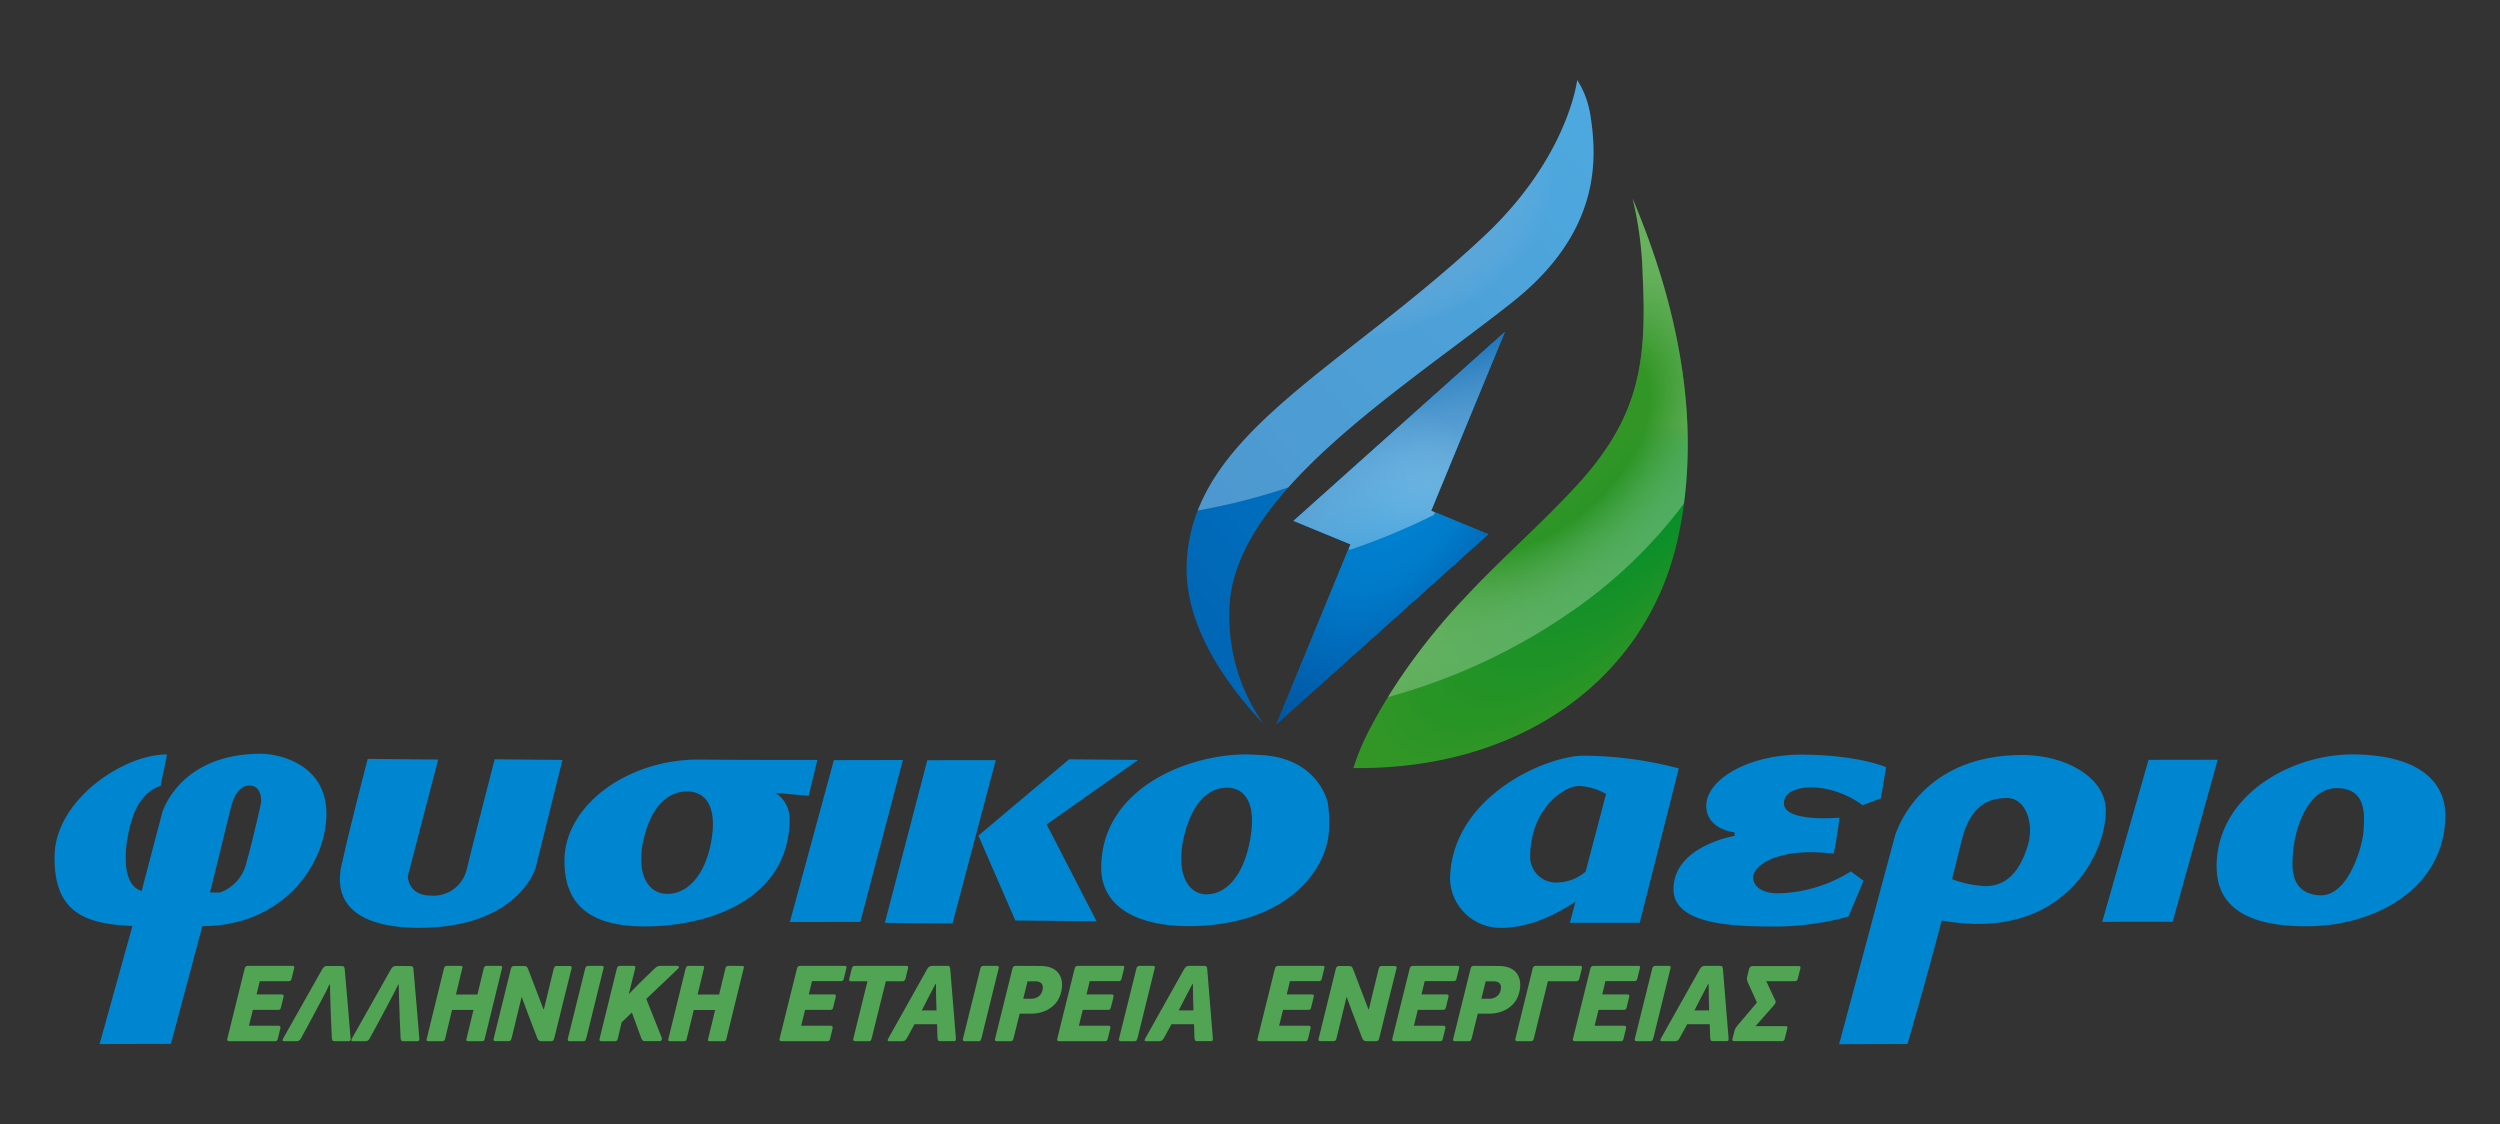 <svg xmlns="http://www.w3.org/2000/svg" xmlns:xlink="http://www.w3.org/1999/xlink" width="298" height="134" viewBox="0 0 298 134">
  <rect x="0" y="0" width="298" height="134" fill="#333333" stroke="none"/>
  <defs>
    <clipPath id="clip-path">
      <path id="Path_6990" data-name="Path 6990" d="M221.246,397.861a.353.353,0,0,0-.261.087.489.489,0,0,0-.119.223l-2.074,8.371a.27.27,0,0,0,.015.216c.033.054.108.081.226.081h5.426a.333.333,0,0,0,.248-.075.453.453,0,0,0,.1-.2l.31-1.269q.056-.3-.214-.3H221.37l.464-1.89h3a.34.34,0,0,0,.248-.074.452.452,0,0,0,.1-.2l.31-1.269c.056-.2-.016-.3-.214-.3h-3l.38-1.579H226.1a.316.316,0,0,0,.248-.081.478.478,0,0,0,.1-.2l.309-1.26c.056-.2-.011-.3-.2-.3Z" transform="translate(-218.777 -397.861)" fill="none"/>
    </clipPath>
    <linearGradient id="linear-gradient" x1="305.164" y1="590.453" x2="305.2" y2="590.453" gradientUnits="objectBoundingBox">
      <stop offset="0" stop-color="#50a453"/>
      <stop offset="1" stop-color="#13933c"/>
    </linearGradient>
    <clipPath id="clip-path-2">
      <path id="Path_6991" data-name="Path 6991" d="M231.4,397.876a.653.653,0,0,0-.416.1,1.189,1.189,0,0,0-.239.291q-1.161,2.064-2.322,4.117T226.1,406.5a.475.475,0,0,0-.062.148c-.042.127.013.189.166.189h1.472a.612.612,0,0,0,.314-.074.77.77,0,0,0,.246-.291c.029-.063.107-.209.231-.439s.274-.5.448-.816.356-.653.546-1.013.372-.7.546-1.026.326-.609.457-.857.22-.416.27-.506q.268-.485.465-.884t.409-.843h.067c0,.261.01.546.015.857s.016.614.027.911q.031,1.175.079,2.33t.1,2.248a.743.743,0,0,0,.071.311c.037.063.128.095.271.095H233.9a.241.241,0,0,0,.24-.189.381.381,0,0,0-.007-.121q-.173-2.079-.343-4.125t-.357-4.125a.694.694,0,0,0-.078-.3c-.042-.067-.161-.1-.359-.1Z" transform="translate(-226.02 -397.876)" fill="none"/>
    </clipPath>
    <linearGradient id="linear-gradient-2" x1="300.858" y1="591.262" x2="300.893" y2="591.262" xlink:href="#linear-gradient"/>
    <clipPath id="clip-path-3">
      <path id="Path_6992" data-name="Path 6992" d="M240.4,397.876a.659.659,0,0,0-.418.1,1.227,1.227,0,0,0-.238.291q-1.161,2.064-2.322,4.117t-2.323,4.118a.445.445,0,0,0-.061.148c-.043.127.013.189.165.189h1.472a.613.613,0,0,0,.314-.074.754.754,0,0,0,.245-.291c.03-.063.108-.209.232-.439s.274-.5.448-.816.356-.653.546-1.013.372-.7.546-1.026.326-.609.457-.857.219-.416.269-.506q.269-.485.465-.884t.409-.843h.067c0,.261.01.546.016.857s.015.614.026.911q.033,1.175.08,2.33t.1,2.248a.742.742,0,0,0,.071.311c.037.063.127.095.271.095h1.661a.242.242,0,0,0,.24-.189.413.413,0,0,0-.007-.121q-.175-2.079-.343-4.125t-.356-4.125a.72.72,0,0,0-.079-.3c-.042-.067-.161-.1-.36-.1Z" transform="translate(-235.019 -397.876)" fill="none"/>
    </clipPath>
    <linearGradient id="linear-gradient-3" x1="299.854" y1="591.198" x2="299.889" y2="591.198" xlink:href="#linear-gradient"/>
    <clipPath id="clip-path-4">
      <path id="Path_6993" data-name="Path 6993" d="M252.074,397.861a.342.342,0,0,0-.378.258l-.76,3.157h-2.565l.76-3.157a.321.321,0,0,0,.009-.183c-.016-.05-.081-.075-.2-.075h-1.607a.34.34,0,0,0-.378.257l-2.08,8.478c-.023.09-.016.153.017.189a.325.325,0,0,0,.227.055h1.607a.309.309,0,0,0,.24-.075.507.507,0,0,0,.1-.169l.844-3.484h2.552l-.844,3.484c-.023.09-.017.153.017.189a.323.323,0,0,0,.227.055h1.593a.329.329,0,0,0,.253-.075.364.364,0,0,0,.084-.169l2.078-8.478a.275.275,0,0,0,0-.183c-.021-.049-.094-.074-.219-.074Z" transform="translate(-244.864 -397.861)" fill="none"/>
    </clipPath>
    <linearGradient id="linear-gradient-4" x1="269.292" y1="590.282" x2="269.324" y2="590.282" xlink:href="#linear-gradient"/>
    <clipPath id="clip-path-5">
      <path id="Path_6994" data-name="Path 6994" d="M261.81,397.876a.283.283,0,0,0-.255.1.8.8,0,0,0-.1.209q-.294,1.215-.586,2.416t-.586,2.43h-.054l-1.829-4.779a1.058,1.058,0,0,0-.154-.277c-.056-.067-.186-.1-.393-.1h-1.12a.35.35,0,0,0-.261.087.468.468,0,0,0-.119.209l-2.061,8.37a.147.147,0,0,1-.008.047.15.15,0,0,0-.01.047c-.007.136.075.2.247.2h1.538a.291.291,0,0,0,.255-.095.713.713,0,0,0,.1-.2l1.2-4.928h.04l.65,1.769,1.2,3.132a.568.568,0,0,0,.17.237.539.539,0,0,0,.339.087h1.121a.345.345,0,0,0,.254-.081.477.477,0,0,0,.112-.2q.515-2.105,1.031-4.192t1.043-4.178a.355.355,0,0,0,.019-.108q.011-.2-.246-.2Z" transform="translate(-254.275 -397.876)" fill="none"/>
    </clipPath>
    <linearGradient id="linear-gradient-5" x1="259.777" y1="591.075" x2="259.808" y2="591.075" xlink:href="#linear-gradient"/>
    <clipPath id="clip-path-6">
      <path id="Path_6995" data-name="Path 6995" d="M266.547,397.861a.353.353,0,0,0-.261.087.486.486,0,0,0-.119.223l-2.074,8.37a.276.276,0,0,0,.015.217c.033.054.109.081.226.081h1.593a.282.282,0,0,0,.255-.1.851.851,0,0,0,.1-.2l2.061-8.37a.411.411,0,0,0,.01-.209c-.014-.067-.084-.1-.209-.1Z" transform="translate(-264.079 -397.861)" fill="none"/>
    </clipPath>
    <linearGradient id="linear-gradient-6" x1="562.448" y1="590.165" x2="562.515" y2="590.165" xlink:href="#linear-gradient"/>
    <clipPath id="clip-path-7">
      <path id="Path_6996" data-name="Path 6996" d="M275.55,397.861a.778.778,0,0,0-.349.067,1.478,1.478,0,0,0-.287.2l-1.921,1.863-1.156,1.188H271.8l.752-3.01a.373.373,0,0,0,.005-.209c-.02-.067-.087-.1-.2-.1h-1.607a.35.35,0,0,0-.261.087.478.478,0,0,0-.12.223l-2.06,8.37a.306.306,0,0,0,.008.217c.029.054.1.081.219.081h1.607a.285.285,0,0,0,.248-.1.512.512,0,0,0,.091-.2l.453-1.944,1.223-1.175,1.121,3.065a.773.773,0,0,0,.156.25.479.479,0,0,0,.352.1h1.66a.324.324,0,0,0,.241-.095c.062-.063.07-.171.024-.324l-1.836-4.618,3.751-3.564c.123-.108.166-.2.129-.271a.207.207,0,0,0-.2-.107Z" transform="translate(-268.287 -397.861)" fill="none"/>
    </clipPath>
    <linearGradient id="linear-gradient-7" x1="253.714" y1="590.115" x2="253.744" y2="590.115" xlink:href="#linear-gradient"/>
    <clipPath id="clip-path-8">
      <path id="Path_6997" data-name="Path 6997" d="M284.6,397.861a.342.342,0,0,0-.379.258l-.76,3.157h-2.565l.76-3.157a.314.314,0,0,0,.01-.183c-.016-.05-.081-.075-.2-.075H279.86a.341.341,0,0,0-.379.257L277.4,406.6c-.024.09-.017.153.016.189a.325.325,0,0,0,.227.055h1.607a.307.307,0,0,0,.24-.075.506.506,0,0,0,.1-.169l.845-3.484h2.551l-.844,3.484c-.024.09-.017.153.017.189a.323.323,0,0,0,.227.055h1.593a.328.328,0,0,0,.253-.075.364.364,0,0,0,.084-.169l2.079-8.478a.279.279,0,0,0,0-.183c-.02-.049-.093-.074-.22-.074Z" transform="translate(-277.387 -397.861)" fill="none"/>
    </clipPath>
    <linearGradient id="linear-gradient-8" x1="266.006" y1="590.053" x2="266.038" y2="590.053" xlink:href="#linear-gradient"/>
    <clipPath id="clip-path-9">
      <path id="Path_6998" data-name="Path 6998" d="M294.579,397.861a.35.35,0,0,0-.261.087.479.479,0,0,0-.119.223l-2.074,8.37a.272.272,0,0,0,.016.217c.033.054.108.081.225.081h5.427a.332.332,0,0,0,.247-.075.433.433,0,0,0,.1-.2l.311-1.269c.036-.2-.034-.3-.214-.3H294.7l.464-1.89h3a.34.34,0,0,0,.248-.074.454.454,0,0,0,.1-.2l.309-1.27q.083-.3-.213-.3h-3l.38-1.579h3.443a.321.321,0,0,0,.248-.081.494.494,0,0,0,.1-.2l.309-1.26c.056-.2-.011-.3-.2-.3Z" transform="translate(-292.11 -397.861)" fill="none"/>
    </clipPath>
    <linearGradient id="linear-gradient-9" x1="296.871" y1="589.953" x2="296.906" y2="589.953" xlink:href="#linear-gradient"/>
    <clipPath id="clip-path-10">
      <path id="Path_6999" data-name="Path 6999" d="M302.031,397.861a.364.364,0,0,0-.268.08.476.476,0,0,0-.113.215l-.309,1.26a.287.287,0,0,0,0,.2c.024.054.1.081.225.081h1.944l-1.683,6.844a.275.275,0,0,0,.016.217c.033.054.108.081.225.081h1.594a.282.282,0,0,0,.255-.1.576.576,0,0,0,.085-.2l1.7-6.844h1.958a.367.367,0,0,0,.26-.081.41.41,0,0,0,.118-.2l.31-1.26c.056-.2-.016-.3-.214-.3Z" transform="translate(-301.325 -397.861)" fill="none"/>
    </clipPath>
    <linearGradient id="linear-gradient-10" x1="336.337" y1="589.891" x2="336.378" y2="589.891" xlink:href="#linear-gradient"/>
    <clipPath id="clip-path-11">
      <path id="Path_7000" data-name="Path 7000" d="M311.264,401.668l.855-1.634h.068l.02,1.647.044,1.485H310.5Zm.5-3.807a.606.606,0,0,0-.391.1,1.227,1.227,0,0,0-.238.29l-4.618,8.235c-.08.153-.107.25-.083.291s.087.061.186.061h1.553a.573.573,0,0,0,.314-.081.818.818,0,0,0,.245-.3l.9-1.648h2.687l.05,1.607a.828.828,0,0,0,.071.317c.037.068.132.1.285.1h1.607a.2.2,0,0,0,.194-.081.482.482,0,0,0,.039-.243l-.673-8.249a.755.755,0,0,0-.078-.3c-.042-.071-.157-.107-.345-.107Z" transform="translate(-306.422 -397.861)" fill="none"/>
    </clipPath>
    <linearGradient id="linear-gradient-11" x1="291.531" y1="589.831" x2="291.566" y2="589.831" xlink:href="#linear-gradient"/>
    <clipPath id="clip-path-12">
      <path id="Path_7001" data-name="Path 7001" d="M318.831,397.861a.35.35,0,0,0-.261.087.478.478,0,0,0-.119.223l-2.075,8.37a.276.276,0,0,0,.016.217c.033.054.108.081.225.081h1.593a.284.284,0,0,0,.256-.1.881.881,0,0,0,.1-.2l2.06-8.37a.412.412,0,0,0,.011-.209c-.014-.067-.085-.1-.21-.1Z" transform="translate(-316.362 -397.861)" fill="none"/>
    </clipPath>
    <linearGradient id="linear-gradient-12" x1="551.364" y1="589.796" x2="551.431" y2="589.796" xlink:href="#linear-gradient"/>
    <clipPath id="clip-path-13">
      <path id="Path_7002" data-name="Path 7002" d="M324.515,399.7h.9a1.144,1.144,0,0,1,.692.183.673.673,0,0,1,.224.618,1.391,1.391,0,0,1-.137.564,1.217,1.217,0,0,1-.311.394,1.391,1.391,0,0,1-.424.238,1.468,1.468,0,0,1-.491.082H324Zm-1.683-1.749a.5.5,0,0,0-.113.209l-2.074,8.383a.3.3,0,0,0,.009.217c.027.054.106.081.231.081h1.593a.282.282,0,0,0,.256-.1.885.885,0,0,0,.1-.2l.738-2.984h1.3a4.291,4.291,0,0,0,1.636-.283,3.554,3.554,0,0,0,1.152-.736,2.98,2.98,0,0,0,.695-1.039,3.738,3.738,0,0,0,.266-1.195,2.561,2.561,0,0,0-.146-1.074,2,2,0,0,0-.514-.756,2.143,2.143,0,0,0-.813-.452,3.552,3.552,0,0,0-1.059-.149l-2.983-.014a.345.345,0,0,0-.268.087" transform="translate(-320.63 -397.861)" fill="none"/>
    </clipPath>
    <linearGradient id="linear-gradient-13" x1="295.079" y1="589.751" x2="295.115" y2="589.751" xlink:href="#linear-gradient"/>
    <clipPath id="clip-path-14">
      <path id="Path_7003" data-name="Path 7003" d="M331.327,397.861a.353.353,0,0,0-.262.087.485.485,0,0,0-.119.223l-2.075,8.37a.275.275,0,0,0,.016.217c.033.054.108.081.225.081h5.428a.331.331,0,0,0,.246-.075.443.443,0,0,0,.1-.2l.31-1.269c.038-.2-.034-.3-.213-.3h-3.537l.464-1.89h3a.335.335,0,0,0,.247-.074.455.455,0,0,0,.106-.2l.31-1.27c.055-.2-.016-.3-.214-.3h-3l.381-1.579h3.443a.32.32,0,0,0,.247-.081.491.491,0,0,0,.1-.2l.309-1.26c.056-.2-.011-.3-.2-.3Z" transform="translate(-328.858 -397.861)" fill="none"/>
    </clipPath>
    <linearGradient id="linear-gradient-14" x1="292.714" y1="589.693" x2="292.75" y2="589.693" xlink:href="#linear-gradient"/>
    <clipPath id="clip-path-15">
      <path id="Path_7004" data-name="Path 7004" d="M339.48,397.861a.352.352,0,0,0-.261.087.479.479,0,0,0-.119.223l-2.074,8.37a.277.277,0,0,0,.015.217c.033.054.109.081.225.081h1.594a.28.28,0,0,0,.254-.1.82.82,0,0,0,.1-.2l2.06-8.37a.413.413,0,0,0,.012-.209c-.015-.067-.086-.1-.211-.1Z" transform="translate(-337.012 -397.861)" fill="none"/>
    </clipPath>
    <linearGradient id="linear-gradient-15" x1="547.022" y1="589.65" x2="547.088" y2="589.65" xlink:href="#linear-gradient"/>
    <clipPath id="clip-path-16">
      <path id="Path_7005" data-name="Path 7005" d="M345.268,401.668l.855-1.634h.067l.021,1.647.044,1.485H344.5Zm.5-3.807a.6.6,0,0,0-.39.1,1.206,1.206,0,0,0-.239.29l-4.618,8.235c-.08.153-.107.25-.083.291s.087.061.186.061h1.553a.579.579,0,0,0,.315-.081.838.838,0,0,0,.245-.3l.9-1.648h2.687l.051,1.607a.812.812,0,0,0,.07.317c.037.068.132.1.285.1h1.607a.2.2,0,0,0,.194-.081.482.482,0,0,0,.039-.243l-.673-8.249a.754.754,0,0,0-.078-.3c-.042-.071-.157-.107-.345-.107Z" transform="translate(-340.427 -397.861)" fill="none"/>
    </clipPath>
    <linearGradient id="linear-gradient-16" x1="287.742" y1="589.591" x2="287.777" y2="589.591" xlink:href="#linear-gradient"/>
    <clipPath id="clip-path-17">
      <path id="Path_7006" data-name="Path 7006" d="M357.831,397.861a.348.348,0,0,0-.26.087.477.477,0,0,0-.12.223l-2.074,8.37a.276.276,0,0,0,.015.217c.034.054.108.081.225.081h5.428a.33.33,0,0,0,.246-.075.434.434,0,0,0,.1-.2l.311-1.269c.037-.2-.034-.3-.214-.3h-3.537l.464-1.89h3a.337.337,0,0,0,.247-.074.441.441,0,0,0,.1-.2l.31-1.27q.082-.3-.214-.3h-3l.381-1.579h3.442a.32.32,0,0,0,.248-.081.494.494,0,0,0,.1-.2l.31-1.26c.055-.2-.012-.3-.2-.3Z" transform="translate(-355.363 -397.861)" fill="none"/>
    </clipPath>
    <linearGradient id="linear-gradient-17" x1="289.727" y1="589.506" x2="289.762" y2="589.506" xlink:href="#linear-gradient"/>
    <clipPath id="clip-path-18">
      <path id="Path_7007" data-name="Path 7007" d="M370.986,397.876a.283.283,0,0,0-.255.1.769.769,0,0,0-.1.209q-.294,1.215-.587,2.416t-.586,2.43h-.055l-1.828-4.779a1.088,1.088,0,0,0-.154-.277c-.056-.067-.186-.1-.393-.1h-1.12a.35.35,0,0,0-.261.087.476.476,0,0,0-.119.209l-2.06,8.37a.176.176,0,0,1-.009.047.149.149,0,0,0-.01.047c-.006.136.075.2.246.2h1.539a.293.293,0,0,0,.255-.095.709.709,0,0,0,.1-.2l1.2-4.928h.04l.65,1.769,1.2,3.132a.569.569,0,0,0,.17.237.539.539,0,0,0,.339.087h1.121a.345.345,0,0,0,.254-.081.464.464,0,0,0,.111-.2q.516-2.105,1.032-4.192t1.043-4.178a.385.385,0,0,0,.019-.108q.011-.2-.246-.2Z" transform="translate(-363.451 -397.876)" fill="none"/>
    </clipPath>
    <linearGradient id="linear-gradient-18" x1="249.133" y1="590.302" x2="249.163" y2="590.302" xlink:href="#linear-gradient"/>
    <clipPath id="clip-path-19">
      <path id="Path_7008" data-name="Path 7008" d="M375.664,397.861a.351.351,0,0,0-.261.087.477.477,0,0,0-.119.223l-2.074,8.37a.272.272,0,0,0,.015.217c.033.054.108.081.226.081h5.426a.335.335,0,0,0,.248-.075.451.451,0,0,0,.1-.2l.31-1.269c.036-.2-.034-.3-.214-.3h-3.537l.464-1.89h3a.339.339,0,0,0,.247-.074.453.453,0,0,0,.1-.2l.309-1.27q.083-.3-.213-.3h-3l.38-1.579h3.443a.321.321,0,0,0,.248-.081.482.482,0,0,0,.1-.2l.31-1.26c.056-.2-.012-.3-.2-.3Z" transform="translate(-373.195 -397.861)" fill="none"/>
    </clipPath>
    <linearGradient id="linear-gradient-19" x1="287.69" y1="589.38" x2="287.725" y2="589.38" xlink:href="#linear-gradient"/>
    <clipPath id="clip-path-20">
      <path id="Path_7009" data-name="Path 7009" d="M385.143,399.7h.9a1.145,1.145,0,0,1,.693.183.677.677,0,0,1,.224.618,1.408,1.408,0,0,1-.137.564,1.231,1.231,0,0,1-.312.394,1.38,1.38,0,0,1-.424.238,1.467,1.467,0,0,1-.49.082h-.972Zm-1.683-1.749a.5.5,0,0,0-.112.209l-2.075,8.383a.3.3,0,0,0,.009.217c.028.054.106.081.231.081h1.594a.281.281,0,0,0,.255-.1.849.849,0,0,0,.1-.2l.738-2.984h1.3a4.284,4.284,0,0,0,1.636-.283,3.543,3.543,0,0,0,1.152-.736,2.993,2.993,0,0,0,.7-1.039,3.737,3.737,0,0,0,.265-1.195,2.545,2.545,0,0,0-.146-1.074,2,2,0,0,0-.514-.756,2.144,2.144,0,0,0-.813-.452,3.549,3.549,0,0,0-1.058-.149l-2.984-.014a.345.345,0,0,0-.268.087" transform="translate(-381.258 -397.861)" fill="none"/>
    </clipPath>
    <linearGradient id="linear-gradient-20" x1="288.178" y1="589.323" x2="288.214" y2="589.323" xlink:href="#linear-gradient"/>
    <clipPath id="clip-path-21">
      <path id="Path_7010" data-name="Path 7010" d="M391.941,397.861a.349.349,0,0,0-.26.087.47.47,0,0,0-.119.209l-2.061,8.384a.278.278,0,0,0,.016.216c.033.054.108.081.225.081h1.607a.285.285,0,0,0,.249-.1.518.518,0,0,0,.092-.2l1.683-6.844h3.361a.368.368,0,0,0,.261-.081.427.427,0,0,0,.118-.2l.31-1.26q.082-.3-.228-.3Z" transform="translate(-389.487 -397.861)" fill="none"/>
    </clipPath>
    <linearGradient id="linear-gradient-21" x1="287.798" y1="589.247" x2="287.834" y2="589.247" xlink:href="#linear-gradient"/>
    <clipPath id="clip-path-22">
      <path id="Path_7011" data-name="Path 7011" d="M399.575,397.861a.349.349,0,0,0-.261.087.478.478,0,0,0-.12.223l-2.075,8.37a.28.28,0,0,0,.015.217c.034.054.109.081.226.081h5.427a.333.333,0,0,0,.247-.075.454.454,0,0,0,.106-.2l.309-1.269q.056-.3-.213-.3H399.7l.464-1.89h3a.334.334,0,0,0,.247-.074.453.453,0,0,0,.1-.2l.31-1.27c.056-.2-.016-.3-.214-.3h-3l.381-1.579h3.443a.318.318,0,0,0,.247-.081.484.484,0,0,0,.106-.2l.31-1.26c.055-.2-.012-.3-.2-.3Z" transform="translate(-397.106 -397.861)" fill="none"/>
    </clipPath>
    <linearGradient id="linear-gradient-22" x1="285.013" y1="589.211" x2="285.049" y2="589.211" xlink:href="#linear-gradient"/>
    <clipPath id="clip-path-23">
      <path id="Path_7012" data-name="Path 7012" d="M407.728,397.861a.351.351,0,0,0-.261.087.469.469,0,0,0-.119.223l-2.075,8.37a.28.28,0,0,0,.016.217c.033.054.107.081.225.081h1.593a.281.281,0,0,0,.255-.1.814.814,0,0,0,.1-.2l2.06-8.37a.422.422,0,0,0,.012-.209c-.015-.067-.086-.1-.211-.1Z" transform="translate(-405.259 -397.861)" fill="none"/>
    </clipPath>
    <linearGradient id="linear-gradient-23" x1="532.549" y1="589.168" x2="532.615" y2="589.168" xlink:href="#linear-gradient"/>
    <clipPath id="clip-path-24">
      <path id="Path_7013" data-name="Path 7013" d="M413.516,401.668l.855-1.634h.067l.021,1.647.044,1.485h-1.755Zm.5-3.807a.605.605,0,0,0-.391.1,1.22,1.22,0,0,0-.238.29l-4.619,8.235c-.079.153-.106.25-.083.291s.087.061.187.061h1.552a.574.574,0,0,0,.315-.081.819.819,0,0,0,.245-.3l.9-1.648h2.686l.051,1.607a.806.806,0,0,0,.072.317c.036.068.131.1.284.1h1.607c.1,0,.164-.028.193-.081a.488.488,0,0,0,.041-.243l-.674-8.249a.756.756,0,0,0-.078-.3c-.042-.071-.157-.107-.345-.107Z" transform="translate(-408.675 -397.861)" fill="none"/>
    </clipPath>
    <linearGradient id="linear-gradient-24" x1="280.13" y1="589.111" x2="280.165" y2="589.111" xlink:href="#linear-gradient"/>
    <clipPath id="clip-path-25">
      <path id="Path_7014" data-name="Path 7014" d="M420.6,397.89a.361.361,0,0,0-.255.1.488.488,0,0,0-.14.237l-.208.851a1.319,1.319,0,0,0-.051.331,1.007,1.007,0,0,0,.095.385l1.1,2.443-2.2,2.592a4.215,4.215,0,0,0-.333.432,1.268,1.268,0,0,0-.156.392l-.222.9q-.083.284.214.284h5.644a.353.353,0,0,0,.259-.075.451.451,0,0,0,.106-.21l.308-1.228a.282.282,0,0,0,0-.2c-.025-.05-.1-.075-.227-.075h-3.564l2.169-2.457c.057-.072.1-.133.137-.182a.816.816,0,0,0,.083-.155.4.4,0,0,0-.014-.243,1.734,1.734,0,0,0-.134-.284l-.959-2.038h3.388a.341.341,0,0,0,.261-.081.523.523,0,0,0,.106-.2l.307-1.229a.333.333,0,0,0,0-.217c-.025-.054-.1-.081-.225-.081Z" transform="translate(-418.21 -397.89)" fill="none"/>
    </clipPath>
    <linearGradient id="linear-gradient-25" x1="278.862" y1="590.76" x2="278.897" y2="590.76" xlink:href="#linear-gradient"/>
    <clipPath id="clip-path-26">
      <path id="Path_7015" data-name="Path 7015" d="M300.216,370.864l-5.067,19.393,8.068.076,5.154-19.478Zm-11.141-.008-5.246,19.3,8.4-.015,5.076-19.3Zm156.709-.032-5.525,19.311,8.4-.012,5.371-19.313ZM269.129,386.8c-2.324-.043-3.755-2.615-2.644-6.891,1.115-4.258,3.386-5.371,5.214-5.326,2,.057,3.529,1.689,2.761,5.969-.769,4.212-2.94,6.25-5.235,6.25l-.1,0m-12.164-4.029c-.059,5.718,3.579,7.861,9.328,7.909,7.658.064,17.432-3.061,17.516-12.73a3.622,3.622,0,0,0-1.723-3.2l3.991.362,1.036-4.282s-7.494.027-14.066-.043h-.158c-8.428,0-15.875,5.457-15.925,11.989m49.345-2.924,4.4,10.122,9.685.087-5.95-11.543,10.91-7.688-8.237-.072Zm-75.91,3.461c-1.21,5.467,3.106,7.457,8.921,7.536,12.158.095,14.207-7.142,14.207-7.142l3.2-12.875-8.08-.077s-3.1,12.015-3.35,13.208a4.079,4.079,0,0,1-4.27,3.043c-2.753-.018-2.736-2.321-2.736-2.321l3.621-13.9-8.4-.077s-1.889,7.168-3.106,12.608m141.666-.95c.041-5.872,4.153-8.444,5.819-8.438a7.5,7.5,0,0,1,3.235.952l-2.442,9.274a5.385,5.385,0,0,1-3.325,1.292,3.088,3.088,0,0,1-3.287-3.08m-9.551,2.713a6.02,6.02,0,0,0,6.057,5.774c3.609.027,7.059-1.89,8.9-3.125l-.67,2.517h8.326l4.661-18.405a45.243,45.243,0,0,0-11.228-1.52H378.5c-4.616,0-15.881,4.963-15.982,14.759m59.842-.04c.473-1.922.888-3.551,1.14-4.578,1.042-4.284,3.287-5.1,5.456-5.089s3.213,2.982,2.463,5.559c-1.135,3.838-3.026,4.944-5.142,4.944a12.726,12.726,0,0,1-3.916-.836m-6.851-4.986L408.9,404.717l8.158-.023s2.57-8.886,4.068-14.718c14.6,2.65,19.681-8.148,19.562-13.25-.1-3.848-4.781-6.432-9.774-6.483h-.191c-12.641,0-15.215,9.8-15.215,9.8m-22.445-3.8c-.025,2.928,3.375,3.219,3.375,3.219v.422s-7.247,1.194-7.281,6.33c-.053,4.632,8.527,4.452,12.517,4.479a34.014,34.014,0,0,0,8.343-1.187l1.793-4.268-1.507-1.12a17,17,0,0,1-8.749,2.619c-1.487,0-2.912-.6-2.894-1.961,0-1.337,2.941-3.588,9.585-2.77.351-1.42.709-4.292.709-4.292s-6.656.628-6.635-1.737,5.339-2.729,9.388.254l2.181-.831.608-3.7s-3.151-1.438-9.887-1.5h-.212c-6.631,0-11.306,3.129-11.333,6.046M333.4,386.858c-2.278-.1-3.654-2.778-2.52-7.2,1.156-4.43,3.372-5.587,5.183-5.514,1.957.06,3.441,1.781,2.63,6.22-.8,4.373-2.921,6.491-5.174,6.491-.04,0-.079,0-.119,0m-12.458-3.275c-.048,4.953,4.592,7.007,10.088,7.066,11.9.1,17.038-6.677,17.075-11.8a15.744,15.744,0,0,0-.14-2.85s-.966-5.09-7.456-5.713c-1.052-.067-2.148-.109-2.148-.109h-.153c-7.065,0-17.193,4.125-17.266,13.409m145.26,3.389c-3.558-.18-3.29-3.4-3.236-4.559.144-3.471,1.847-8.388,5.457-8.218,3.6.151,3.042,3.733,2.988,5.117-.05,1.368-1.616,7.664-5.091,7.664l-.118,0m-12.305-3.5c-.02,3.288,1.6,7.474,11.571,7.167,7.556-.254,15.632-4.565,15.7-13.19.024-3.574-2.591-7.2-10.935-7.28h-.153c-7.318,0-16.114,4.843-16.188,13.3M214.71,386.637l2.483-10.1s.531-2.663,2.195-2.653,1.4,2.109,1.4,2.109-.87,4.033-1.731,7.057a4.912,4.912,0,0,1-3.174,3.59s-.459-.008-1.173-.008m-5.683-9.564-2.465,9.384c-2.664-.777-2.062-5.964-1.02-8.923,1.1-3.157,3.273-3.587,3.273-3.587s.329-1.668.781-3.765c-5.164-.047-13.378,5.436-13.418,12.165-.071,6.718,3.677,8.052,9.286,8.287l-3.915,14.072,8.5-.021L213.8,390.65c9.668-.016,14.73-7.4,14.79-13.322.047-5.975-5.6-7.193-7.681-7.231h-.159c-9.686,0-11.722,6.976-11.722,6.976" transform="translate(-196.178 -370.097)" fill="none"/>
    </clipPath>
    <linearGradient id="linear-gradient-26" x1="9.017" y1="156.547" x2="9.018" y2="156.547" gradientUnits="objectBoundingBox">
      <stop offset="0" stop-color="#0085d1"/>
      <stop offset="0.55" stop-color="#006ebb"/>
      <stop offset="1" stop-color="#0060ae"/>
    </linearGradient>
    <linearGradient id="linear-gradient-27" x1="0.097" y1="0.991" x2="0.899" y2="-0.11" gradientUnits="objectBoundingBox">
      <stop offset="0" stop-color="#0064b3"/>
      <stop offset="0.351" stop-color="#0072c1"/>
      <stop offset="0.7" stop-color="#007bca"/>
      <stop offset="1" stop-color="#0086d4"/>
    </linearGradient>
    <radialGradient id="radial-gradient" cx="0.533" cy="0.723" fx="0.96" fy="0.723" r="0.431" gradientTransform="matrix(1.242, -0.685, 0.53, 0.331, -0.512, 0.849)" gradientUnits="objectBoundingBox">
      <stop offset="0" stop-color="#008e2b"/>
      <stop offset="0.283" stop-color="#0b8f29"/>
      <stop offset="0.782" stop-color="#289426"/>
      <stop offset="0.919" stop-color="#329626"/>
    </radialGradient>
    <radialGradient id="radial-gradient-2" cx="0.584" cy="0.369" r="0.792" gradientTransform="matrix(0.886, -0.857, 0.765, 0.268, -0.215, 0.771)" gradientUnits="objectBoundingBox">
      <stop offset="0.011" stop-color="#0086d4"/>
      <stop offset="0.031" stop-color="#0085d3"/>
      <stop offset="0.4" stop-color="#007bca"/>
      <stop offset="0.701" stop-color="#0064b3"/>
      <stop offset="0.717" stop-color="#0063b2"/>
      <stop offset="0.999" stop-color="#0058a7"/>
    </radialGradient>
    <radialGradient id="radial-gradient-4" cx="0.584" cy="0.369" r="0.792" gradientTransform="matrix(0.886, -0.857, 0.765, 0.268, -0.215, 0.771)" gradientUnits="objectBoundingBox">
      <stop offset="0.011" stop-color="#0086d4"/>
      <stop offset="0.031" stop-color="#0085d3"/>
      <stop offset="0.4" stop-color="#007bca"/>
      <stop offset="0.701" stop-color="#0064b3"/>
      <stop offset="0.85" stop-color="#0058a3"/>
      <stop offset="0.999" stop-color="#005198"/>
    </radialGradient>
    <linearGradient id="linear-gradient-28" x1="0.933" y1="0.008" x2="0.282" y2="0.925" gradientUnits="objectBoundingBox">
      <stop offset="0" stop-color="#0064b3"/>
      <stop offset="0.4" stop-color="#0064b3" stop-opacity="0.4"/>
      <stop offset="0.424" stop-color="#136fb8" stop-opacity="0.369"/>
      <stop offset="0.571" stop-color="#7aaed7" stop-opacity="0.208"/>
      <stop offset="0.717" stop-color="#c3dbed" stop-opacity="0.094"/>
      <stop offset="0.861" stop-color="#f0f5fa" stop-opacity="0.024"/>
      <stop offset="1" stop-color="#fff" stop-opacity="0"/>
    </linearGradient>
    <radialGradient id="radial-gradient-5" cx="0.166" cy="0.18" r="0.665" gradientTransform="matrix(1.082, 0.106, -0.075, 0.649, 0, 0.046)" gradientUnits="objectBoundingBox">
      <stop offset="0.2" stop-color="#0058a7"/>
      <stop offset="0.375" stop-color="#2872b5" stop-opacity="0.89"/>
      <stop offset="0.706" stop-color="#92b8d9" stop-opacity="0.596"/>
      <stop offset="1" stop-color="#fff" stop-opacity="0.302"/>
    </radialGradient>
    <radialGradient id="radial-gradient-6" cx="0.5" cy="0.5" r="0.413" gradientTransform="matrix(1.175, 0.706, -2.012, 1.214, 0.919, -0.46)" gradientUnits="objectBoundingBox">
      <stop offset="0" stop-color="#329626"/>
      <stop offset="0.157" stop-color="#329626" stop-opacity="0.925"/>
      <stop offset="0.355" stop-color="#329626" stop-opacity="0.788"/>
      <stop offset="0.617" stop-color="#9acb94" stop-opacity="0.49"/>
      <stop offset="0.854" stop-color="#e3f1e2" stop-opacity="0.278"/>
      <stop offset="1" stop-color="#fff" stop-opacity="0.2"/>
    </radialGradient>
    <linearGradient id="linear-gradient-29" x1="0.398" y1="0.052" x2="0.63" y2="0.919" gradientUnits="objectBoundingBox">
      <stop offset="0" stop-color="#0064b3"/>
      <stop offset="1" stop-color="#fff" stop-opacity="0.302"/>
    </linearGradient>
    <clipPath id="clip-fa_logo">
      <rect width="298" height="134"/>
    </clipPath>
  </defs>
  <g id="fa_logo" clip-path="url(#clip-fa_logo)">
    <g id="Group_8376" data-name="Group 8376" transform="translate(6.5 9.533)">
      <g id="Group_3998" data-name="Group 3998" transform="translate(20.582 105.6)">
        <g id="Group_3997" data-name="Group 3997" transform="translate(0 0)" clip-path="url(#clip-path)">
          <rect id="Rectangle_1" data-name="Rectangle 1" width="8.053" height="8.978" transform="translate(-0.009 0)" fill="url(#linear-gradient)"/>
        </g>
      </g>
      <g id="Group_4000" data-name="Group 4000" transform="translate(27.179 105.614)">
        <g id="Group_3999" data-name="Group 3999" clip-path="url(#clip-path-2)">
          <rect id="Rectangle_2" data-name="Rectangle 2" width="8.146" height="8.965" transform="translate(-0.028 0)" fill="url(#linear-gradient-2)"/>
        </g>
      </g>
      <g id="Group_4002" data-name="Group 4002" transform="translate(35.374 105.614)">
        <g id="Group_4001" data-name="Group 4001" clip-path="url(#clip-path-3)">
          <rect id="Rectangle_3" data-name="Rectangle 3" width="8.146" height="8.965" transform="translate(-0.029 0)" fill="url(#linear-gradient-3)"/>
        </g>
      </g>
      <g id="Group_4004" data-name="Group 4004" transform="translate(44.341 105.6)">
        <g id="Group_4003" data-name="Group 4003" transform="translate(0 0)" clip-path="url(#clip-path-4)">
          <rect id="Rectangle_4" data-name="Rectangle 4" width="9.038" height="8.978" transform="translate(-0.009 0)" fill="url(#linear-gradient-4)"/>
        </g>
      </g>
      <g id="Group_4006" data-name="Group 4006" transform="translate(52.328 105.614)">
        <g id="Group_4005" data-name="Group 4005" clip-path="url(#clip-path-5)">
          <rect id="Rectangle_5" data-name="Rectangle 5" width="9.335" height="8.964" transform="translate(-0.007 0)" fill="url(#linear-gradient-5)"/>
        </g>
      </g>
      <g id="Group_4008" data-name="Group 4008" transform="translate(61.17 105.6)">
        <g id="Group_4007" data-name="Group 4007" transform="translate(0 0)" clip-path="url(#clip-path-6)">
          <rect id="Rectangle_6" data-name="Rectangle 6" width="4.296" height="8.978" transform="translate(-0.009 0)" fill="url(#linear-gradient-6)"/>
        </g>
      </g>
      <g id="Group_4010" data-name="Group 4010" transform="translate(64.949 105.6)">
        <g id="Group_4009" data-name="Group 4009" transform="translate(0 0)" clip-path="url(#clip-path-7)">
          <rect id="Rectangle_7" data-name="Rectangle 7" width="9.508" height="8.978" transform="translate(-0.008 0)" fill="url(#linear-gradient-7)"/>
        </g>
      </g>
      <g id="Group_4012" data-name="Group 4012" transform="translate(73.147 105.6)">
        <g id="Group_4011" data-name="Group 4011" transform="translate(0 0)" clip-path="url(#clip-path-8)">
          <rect id="Rectangle_8" data-name="Rectangle 8" width="9.038" height="8.978" transform="translate(-0.009 0)" fill="url(#linear-gradient-8)"/>
        </g>
      </g>
      <g id="Group_4014" data-name="Group 4014" transform="translate(86.411 105.6)">
        <g id="Group_4013" data-name="Group 4013" transform="translate(0 0)" clip-path="url(#clip-path-9)">
          <rect id="Rectangle_9" data-name="Rectangle 9" width="8.053" height="8.978" transform="translate(-0.009 0)" fill="url(#linear-gradient-9)"/>
        </g>
      </g>
      <g id="Group_4016" data-name="Group 4016" transform="translate(94.715 105.6)">
        <g id="Group_4015" data-name="Group 4015" transform="translate(0 0)" clip-path="url(#clip-path-10)">
          <rect id="Rectangle_10" data-name="Rectangle 10" width="7.083" height="8.978" transform="translate(-0.006 0)" fill="url(#linear-gradient-10)"/>
        </g>
      </g>
      <g id="Group_4018" data-name="Group 4018" transform="translate(99.302 105.6)">
        <g id="Group_4017" data-name="Group 4017" transform="translate(0 0)" clip-path="url(#clip-path-11)">
          <rect id="Rectangle_11" data-name="Rectangle 11" width="8.156" height="8.978" transform="translate(-0.016 0)" fill="url(#linear-gradient-11)"/>
        </g>
      </g>
      <g id="Group_4020" data-name="Group 4020" transform="translate(108.272 105.6)">
        <g id="Group_4019" data-name="Group 4019" transform="translate(0 0)" clip-path="url(#clip-path-12)">
          <rect id="Rectangle_12" data-name="Rectangle 12" width="4.296" height="8.978" transform="translate(-0.009 0)" fill="url(#linear-gradient-12)"/>
        </g>
      </g>
      <g id="Group_4022" data-name="Group 4022" transform="translate(112.1 105.6)">
        <g id="Group_4021" data-name="Group 4021" transform="translate(0 0)" clip-path="url(#clip-path-13)">
          <rect id="Rectangle_13" data-name="Rectangle 13" width="8.014" height="8.978" transform="translate(-0.008 0)" fill="url(#linear-gradient-13)"/>
        </g>
      </g>
      <g id="Group_4024" data-name="Group 4024" transform="translate(119.512 105.6)">
        <g id="Group_4023" data-name="Group 4023" transform="translate(0 0)" clip-path="url(#clip-path-14)">
          <rect id="Rectangle_14" data-name="Rectangle 14" width="8.053" height="8.978" transform="translate(-0.009 0)" fill="url(#linear-gradient-14)"/>
        </g>
      </g>
      <g id="Group_4026" data-name="Group 4026" transform="translate(126.875 105.6)">
        <g id="Group_4025" data-name="Group 4025" transform="translate(0 0)" clip-path="url(#clip-path-15)">
          <rect id="Rectangle_15" data-name="Rectangle 15" width="4.296" height="8.978" transform="translate(-0.009 0)" fill="url(#linear-gradient-15)"/>
        </g>
      </g>
      <g id="Group_4028" data-name="Group 4028" transform="translate(129.932 105.6)">
        <g id="Group_4027" data-name="Group 4027" transform="translate(0 0)" clip-path="url(#clip-path-16)">
          <rect id="Rectangle_16" data-name="Rectangle 16" width="8.156" height="8.978" transform="translate(-0.016 0)" fill="url(#linear-gradient-16)"/>
        </g>
      </g>
      <g id="Group_4030" data-name="Group 4030" transform="translate(143.386 105.6)">
        <g id="Group_4029" data-name="Group 4029" transform="translate(0 0)" clip-path="url(#clip-path-17)">
          <rect id="Rectangle_17" data-name="Rectangle 17" width="8.053" height="8.978" transform="translate(-0.009 0)" fill="url(#linear-gradient-17)"/>
        </g>
      </g>
      <g id="Group_4032" data-name="Group 4032" transform="translate(150.663 105.614)">
        <g id="Group_4031" data-name="Group 4031" clip-path="url(#clip-path-18)">
          <rect id="Rectangle_18" data-name="Rectangle 18" width="9.334" height="8.964" transform="translate(-0.006 0)" fill="url(#linear-gradient-18)"/>
        </g>
      </g>
      <g id="Group_4034" data-name="Group 4034" transform="translate(159.448 105.6)">
        <g id="Group_4033" data-name="Group 4033" transform="translate(0 0)" clip-path="url(#clip-path-19)">
          <rect id="Rectangle_19" data-name="Rectangle 19" width="8.053" height="8.978" transform="translate(-0.009 0)" fill="url(#linear-gradient-19)"/>
        </g>
      </g>
      <g id="Group_4036" data-name="Group 4036" transform="translate(166.711 105.6)">
        <g id="Group_4035" data-name="Group 4035" transform="translate(0 0)" clip-path="url(#clip-path-20)">
          <rect id="Rectangle_20" data-name="Rectangle 20" width="8.014" height="8.978" transform="translate(-0.008 0)" fill="url(#linear-gradient-20)"/>
        </g>
      </g>
      <g id="Group_4038" data-name="Group 4038" transform="translate(174.123 105.6)">
        <g id="Group_4037" data-name="Group 4037" transform="translate(0 0)" clip-path="url(#clip-path-21)">
          <rect id="Rectangle_21" data-name="Rectangle 21" width="7.999" height="8.978" transform="translate(-0.009 0)" fill="url(#linear-gradient-21)"/>
        </g>
      </g>
      <g id="Group_4040" data-name="Group 4040" transform="translate(180.986 105.6)">
        <g id="Group_4039" data-name="Group 4039" transform="translate(0 0)" clip-path="url(#clip-path-22)">
          <rect id="Rectangle_22" data-name="Rectangle 22" width="8.053" height="8.978" transform="translate(-0.009 0)" fill="url(#linear-gradient-22)"/>
        </g>
      </g>
      <g id="Group_4042" data-name="Group 4042" transform="translate(188.358 105.6)">
        <g id="Group_4041" data-name="Group 4041" transform="translate(0 0)" clip-path="url(#clip-path-23)">
          <rect id="Rectangle_23" data-name="Rectangle 23" width="4.296" height="8.978" transform="translate(-0.009 0)" fill="url(#linear-gradient-23)"/>
        </g>
      </g>
      <g id="Group_4044" data-name="Group 4044" transform="translate(191.406 105.6)">
        <g id="Group_4043" data-name="Group 4043" transform="translate(0 0)" clip-path="url(#clip-path-24)">
          <rect id="Rectangle_24" data-name="Rectangle 24" width="8.155" height="8.978" transform="translate(-0.015 0)" fill="url(#linear-gradient-24)"/>
        </g>
      </g>
      <g id="Group_4046" data-name="Group 4046" transform="translate(199.995 105.626)">
        <g id="Group_4045" data-name="Group 4045" transform="translate(0 0)" clip-path="url(#clip-path-25)">
          <rect id="Rectangle_25" data-name="Rectangle 25" width="8.16" height="8.951" transform="translate(-0.037 0)" fill="url(#linear-gradient-25)"/>
        </g>
      </g>
      <g id="Group_4048" data-name="Group 4048" transform="translate(0 80.314)">
        <g id="Group_4047" data-name="Group 4047" transform="translate(0 0)" clip-path="url(#clip-path-26)">
          <rect id="Rectangle_26" data-name="Rectangle 26" width="285.095" height="34.621" transform="translate(-0.071 -0.001)" fill="url(#linear-gradient-26)"/>
        </g>
      </g>
      <g id="Group_4055" data-name="Group 4055" transform="translate(134.942)">
        <g id="Group_4052" data-name="Group 4052">
          <path id="Path_7016" data-name="Path 7016" d="M394.506,284.808a10.96,10.96,0,0,0-1.578-4.257s-1.043,9.156-11.024,18.545c-14.272,13.426-29.141,20.963-33.938,32.112a19.268,19.268,0,0,0-1.6,7.546c-.056,7.327,5.079,14.217,9.125,18.5a22.32,22.32,0,0,1-4.032-13.217c0-5.525,3.185-10.809,7.884-15.851,7.055-7.568,17.519-14.588,25.729-21.051C395.571,298.877,395.375,290.3,394.506,284.808Z" transform="translate(-346.367 -280.551)" fill="url(#linear-gradient-27)"/>
          <g id="Group_4049" data-name="Group 4049" transform="translate(19.881 14.107)">
            <path id="Path_7017" data-name="Path 7017" d="M401.473,296.04a43.455,43.455,0,0,1,1.211,9.267c.526,10.471-.512,16.9-7.706,24.8-4.355,4.783-9.279,8.964-13.817,13.893-.053.051-.1.1-.154.158a75.279,75.279,0,0,0-8.224,10.58c-.858,1.353-1.688,2.769-2.477,4.258a28.6,28.6,0,0,0-2.11,4.959c19.961.222,34.8-10.583,38.585-26.966a48.845,48.845,0,0,0,.954-5.666C409.4,316.293,404.177,302.517,401.473,296.04Z" transform="translate(-368.196 -296.04)" fill="url(#radial-gradient)"/>
          </g>
          <g id="Group_4051" data-name="Group 4051" transform="translate(10.715 30.054)">
            <g id="Group_4050" data-name="Group 4050">
              <path id="Path_7018" data-name="Path 7018" d="M383.369,337.649l-6.8-2.8,8.772-21.3-25.181,22.5,6.8,2.8-8.774,21.3-.054.127Z" transform="translate(-358.132 -313.551)" fill="url(#radial-gradient-2)"/>
              <path id="Path_7019" data-name="Path 7019" d="M383.369,337.649l-6.8-2.8,8.772-21.3-25.181,22.5,6.8,2.8-8.774,21.3-.054.127Z" transform="translate(-358.132 -313.551)" fill="url(#radial-gradient-2)"/>
              <path id="Path_7020" data-name="Path 7020" d="M383.369,337.649l-6.8-2.8,8.772-21.3-25.181,22.5,6.8,2.8-8.774,21.3-.054.127Z" transform="translate(-358.132 -313.551)" fill="url(#radial-gradient-4)"/>
            </g>
          </g>
        </g>
        <path id="Path_7021" data-name="Path 7021" d="M376.764,334.849l8.772-21.3-25.181,22.5,6.8,2.8-.231.563.04.016.159.061.157-.054c.231-.079.463-.158.694-.24a78.98,78.98,0,0,0,8.959-3.779l.147-.074.128-.309Z" transform="translate(-347.615 -283.496)" fill="url(#linear-gradient-28)" style="mix-blend-mode: multiply;isolation: isolate"/>
        <path id="Path_7022" data-name="Path 7022" d="M385.2,307.14c10.5-8.263,10.3-16.836,9.434-22.332a10.961,10.961,0,0,0-1.578-4.257s-1.043,9.156-11.024,18.545c-14.272,13.426-29.141,20.963-33.938,32.112-.095.22-.184.441-.271.664l.324-.059a74.278,74.278,0,0,0,9.043-2.232c.474-.149.958-.307,1.447-.473q.408-.459.834-.916C366.529,320.623,376.993,313.6,385.2,307.14Z" transform="translate(-346.497 -280.551)" fill="url(#radial-gradient-5)" style="mix-blend-mode: screen;isolation: isolate"/>
        <path id="Path_7023" data-name="Path 7023" d="M401.9,296.171a43.239,43.239,0,0,1,1.187,9.147c.526,10.471-.512,16.9-7.706,24.8-4.355,4.783-9.279,8.964-13.817,13.892-.053.051-.1.1-.154.158a75.266,75.266,0,0,0-8.224,10.58c-.16.252-.318.509-.475.766l.6-.171c.688-.2,1.261-.368,1.806-.539a71.135,71.135,0,0,0,19.468-9.491A57.487,57.487,0,0,0,408,332.438c.048-.367.095-.735.135-1.1,1.653-14.947-3.5-28.649-6.215-35.173Z" transform="translate(-348.718 -281.945)" fill="url(#radial-gradient-6)" style="mix-blend-mode: screen;isolation: isolate"/>
        <path id="Path_7024" data-name="Path 7024" d="M376.764,334.849l8.772-21.3-25.181,22.5,6.8,2.8-.231.563.04.016.159.061.157-.054c.231-.079.463-.158.694-.24a78.98,78.98,0,0,0,8.959-3.779l.147-.074.128-.309Z" transform="translate(-347.615 -283.496)" fill="url(#linear-gradient-29)" style="mix-blend-mode: screen;isolation: isolate"/>
      </g>
    </g>
  </g>
</svg>
